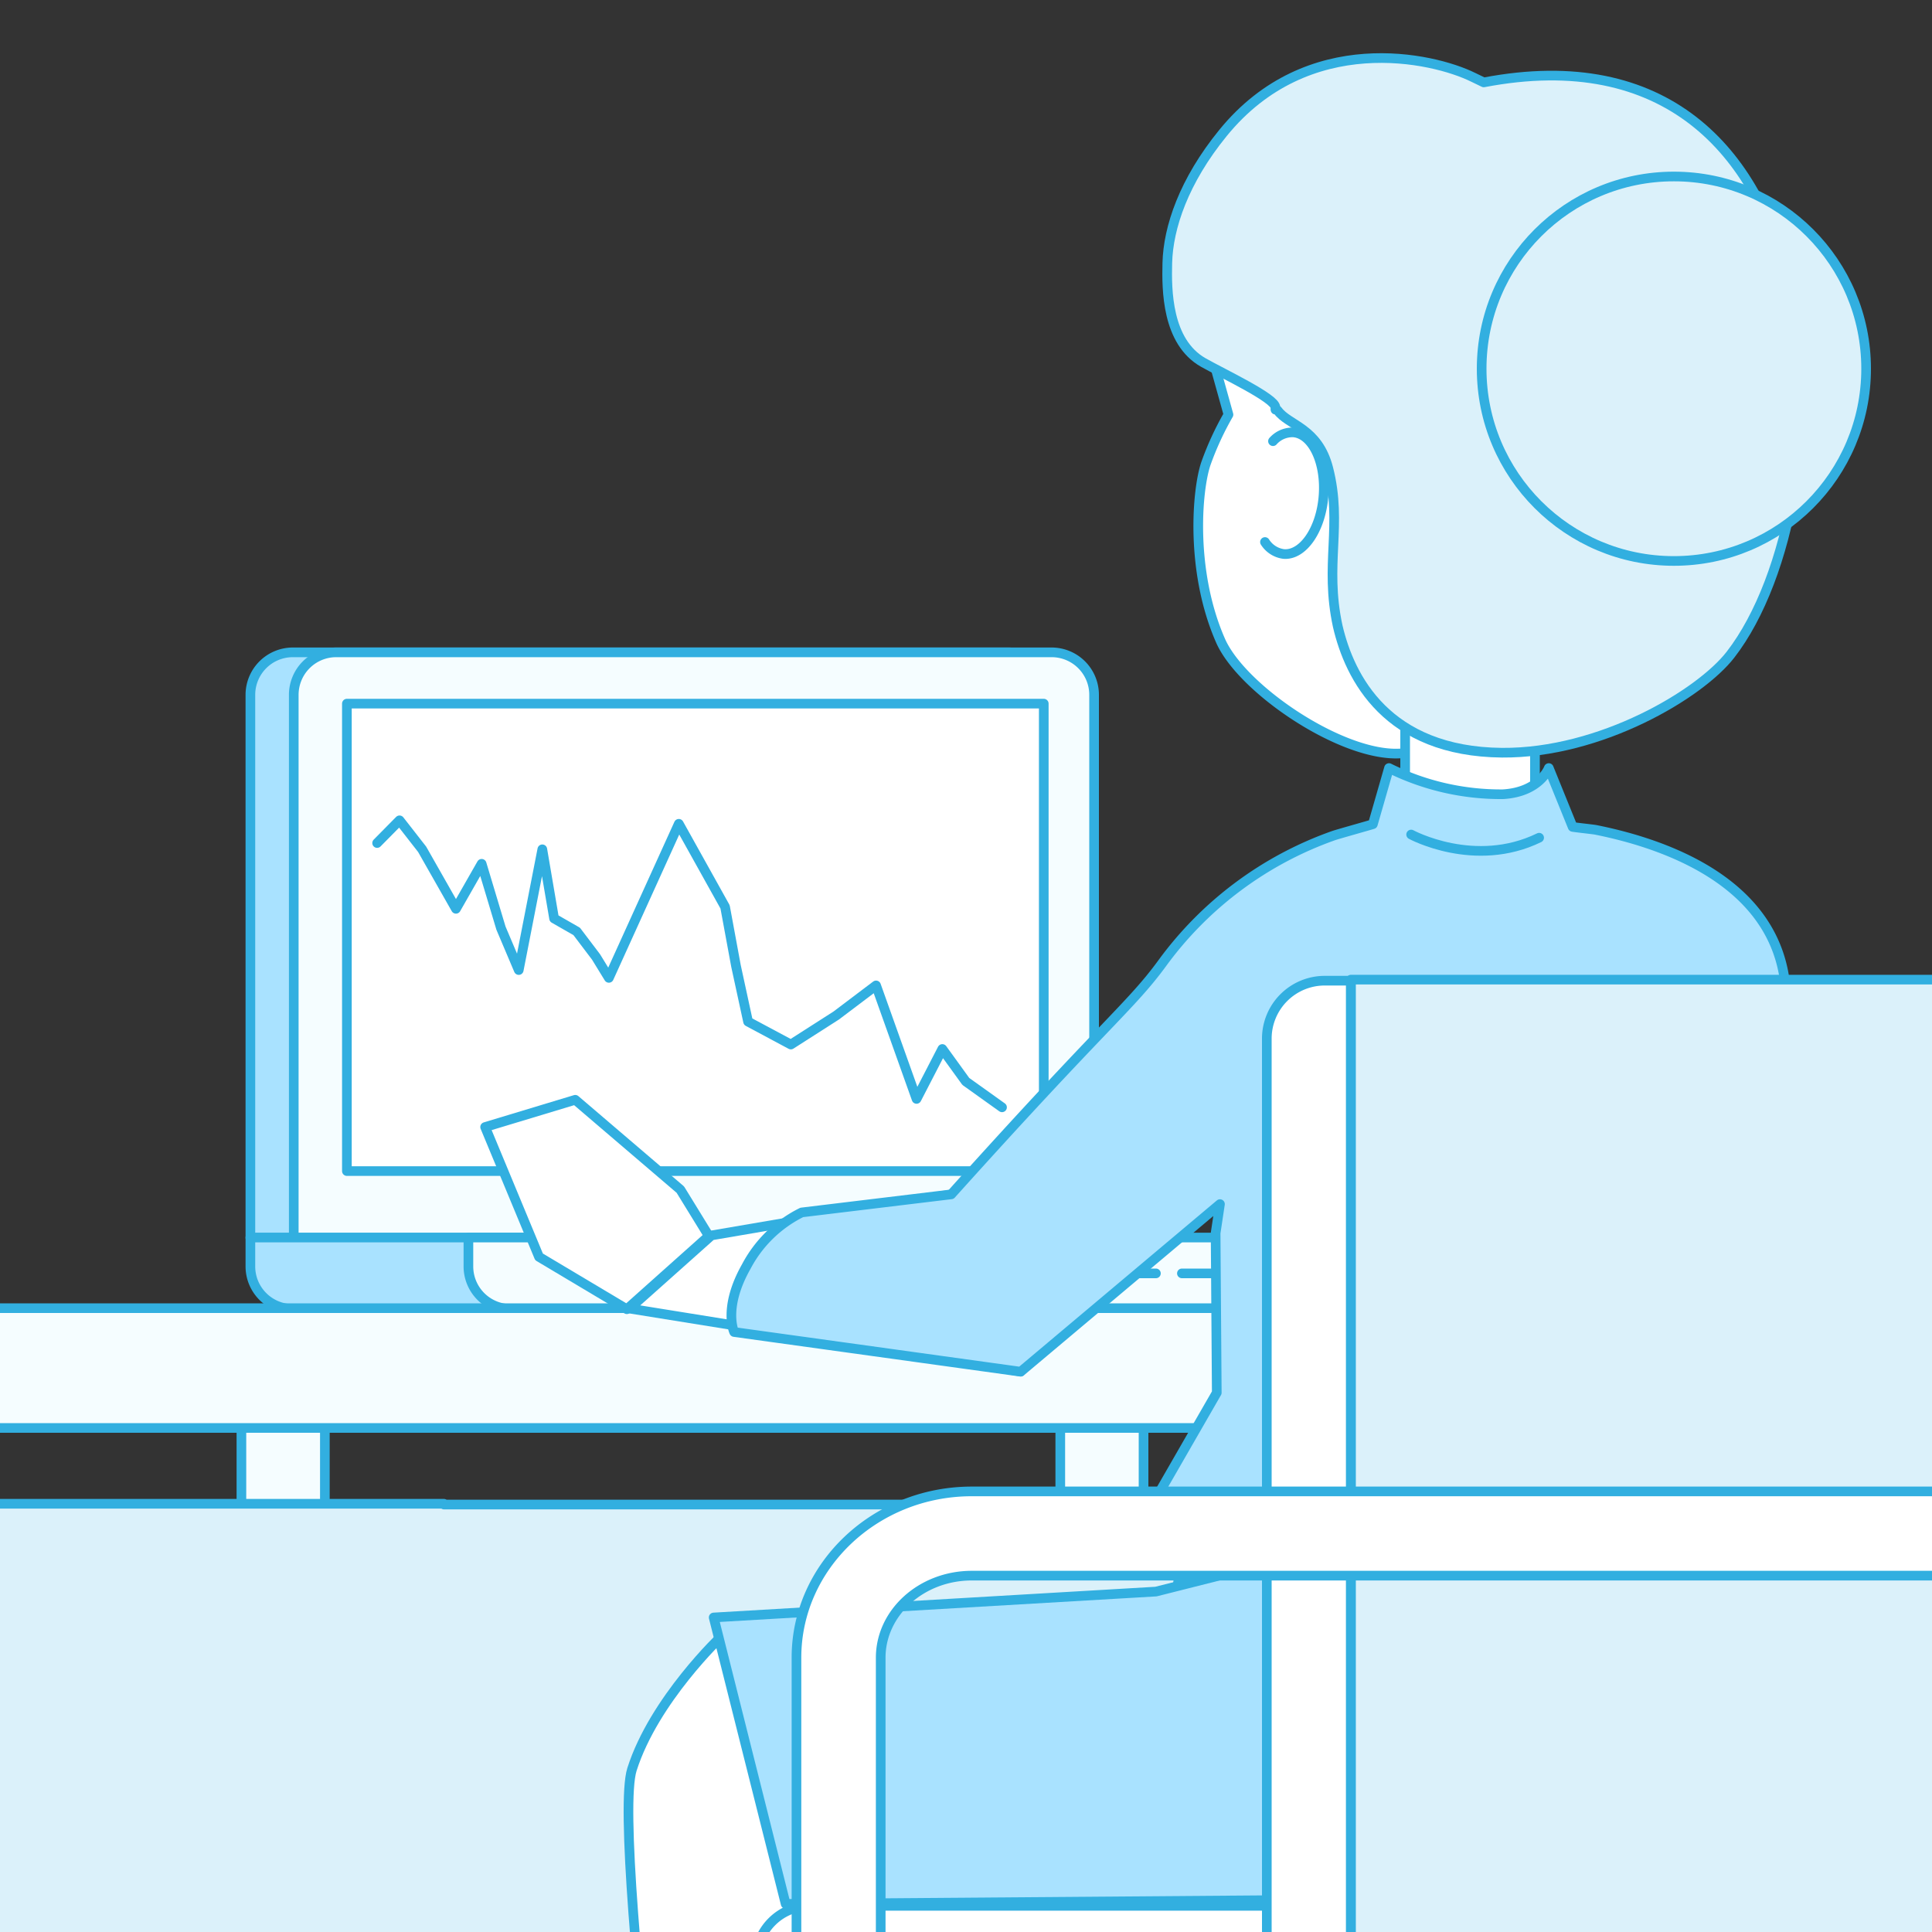 <svg id="Layer_1" data-name="Layer 1" xmlns="http://www.w3.org/2000/svg" xmlns:xlink="http://www.w3.org/1999/xlink" viewBox="0 0 200 200"><rect x="0" y="0" width="200" height="200" fill="#333333" stroke="none"/><defs><style>.cls-1,.cls-2{fill:none;}.cls-10,.cls-12,.cls-2,.cls-3,.cls-4,.cls-5,.cls-6,.cls-8,.cls-9{stroke:#32afe0;}.cls-12,.cls-2,.cls-3,.cls-4,.cls-5,.cls-6{stroke-linecap:round;stroke-linejoin:round;}.cls-3{fill:#a9e2ff;}.cls-4,.cls-8{fill:#f5fdff;}.cls-5,.cls-9{fill:#dbf1fa;}.cls-10,.cls-6{fill:#fff;}.cls-7{clip-path:url(#clip-path);}.cls-10,.cls-8,.cls-9{stroke-miterlimit:10;}.cls-11{clip-path:url(#clip-path-2);}.cls-12{fill:#cbebf4;}</style><clipPath id="clip-path"><rect class="cls-1" width="200" height="200"/></clipPath><clipPath id="clip-path-2"><rect class="cls-1" x="300" width="200" height="200"/></clipPath></defs><title>236B</title><line class="cls-2" x1="21.13" y1="174.84" x2="185.62" y2="174.84"/><path class="cls-3" d="M104.38,67.53H30.31a4.4,4.4,0,0,0-4.39,4.39v56.21h82.85V71.92A4.4,4.4,0,0,0,104.38,67.53Z"/><path class="cls-4" d="M108.87,67.53H34.8a4.4,4.4,0,0,0-4.39,4.39v56.21h82.85V71.92A4.4,4.4,0,0,0,108.87,67.53Z"/><path class="cls-3" d="M30.31,135.5h74.07a4.4,4.4,0,0,0,4.39-4.39v-3H25.92v3A4.4,4.4,0,0,0,30.31,135.5Z"/><path class="cls-4" d="M52.89,135.5H127a4.4,4.4,0,0,0,4.39-4.39v-3H48.49v3A4.4,4.4,0,0,0,52.89,135.5Z"/><path class="cls-5" d="M83.64,131.12H96.21A1.78,1.78,0,0,0,98,129.34v-1.21H81.87v1.21A1.78,1.78,0,0,0,83.64,131.12Z"/><rect class="cls-6" x="35.91" y="72.84" width="72.14" height="48.39"/><line class="cls-4" x1="126.16" y1="131.82" x2="122.35" y2="131.82"/><line class="cls-4" x1="119.66" y1="131.82" x2="115.85" y2="131.82"/><polyline class="cls-6" points="103.73 114.63 99.98 111.95 97.55 108.59 94.88 113.76 90.69 102.01 86.56 105.13 81.87 108.13 77.44 105.76 76.19 100 75.06 93.88 70.27 85.28 63.03 101.23 61.7 99.06 59.7 96.42 57.36 95.08 56.14 87.92 53.7 100.42 51.86 96.08 49.86 89.42 47.2 94.08 43.7 87.92 41.36 84.92 39.04 87.27"/><g class="cls-7"><path class="cls-8" d="M167.11,147.78h4.64a2,2,0,0,1,2,2V263.71a.12.12,0,0,1-.12.12h-8.5a0,0,0,0,1,0,0V149.77a2,2,0,0,1,2-2Z" transform="translate(338.85 411.61) rotate(-180)"/><path class="cls-8" d="M111.77,147.78h4.64a2,2,0,0,1,2,2V263.71a.12.12,0,0,1-.12.12h-8.5a0,0,0,0,1,0,0V149.77A2,2,0,0,1,111.77,147.78Z" transform="translate(228.17 411.61) rotate(-180)"/><path class="cls-8" d="M27,147.78h4.64a2,2,0,0,1,2,2V263.71a.12.12,0,0,1-.12.12H25a0,0,0,0,1,0,0V149.77A2,2,0,0,1,27,147.78Z" transform="translate(58.63 411.61) rotate(-180)"/><rect class="cls-4" x="-55.65" y="135.43" width="254.72" height="12.4" transform="translate(143.42 283.25) rotate(-180)"/><polygon class="cls-5" points="45.96 155.67 45.96 155.75 194.08 155.75 194.08 257.8 45.96 257.8 45.96 257.8 -50.25 257.8 -50.25 155.67 45.96 155.67"/><path class="cls-6" d="M131.6,144.17a50.63,50.63,0,0,0-6.84,9.48c-2.27,4.52-3.2,12.95-3.2,12.95h44.66s-.33-7.93-2.8-12.65a38.62,38.62,0,0,0-7.66-9.78Z"/><path class="cls-6" d="M144.93,78h0c4.63-.23,18.36-4.82,17.86-14.94L161.29,33a16.75,16.75,0,0,0-17.51-15.85l-3.75.19c-9.17.46-15,10.52-14.5,19.69l1.64,5.89A31,31,0,0,0,124.83,48c-.94,2.78-1.62,11.18,1.52,18.32C128.54,71.32,138.9,78.34,144.93,78Z"/><path class="cls-6" d="M72.49,259.07H82L83.43,196l5.79-9.56h20.26L107,196.85l.69,62.22h9.4l7.49-61.61,10.87-29.4-60.74,1.3s-7,6.59-9.29,13.81S72.49,259.07,72.49,259.07Z"/><polygon class="cls-6" points="127.58 174.19 127.58 192.34 125.33 194.07 120.47 184.74 120.47 176.49 127.58 174.19"/><path class="cls-6" d="M134.27,89.53s-5.32,26.7,19.43,25c21.6,0,18.28-25,18.28-25l-13.08-4.17v-14H145.46v14Z"/><polyline class="cls-6" points="105.66 141.98 65.16 135.46 73.65 127.89 98.49 123.64"/><path class="cls-3" d="M116.58,160.47l9.38-16.3-.12-16.52.45-3L105.66,142,76,137.89s-1.18-2.48,1.25-6.77A13,13,0,0,1,83,125.51l15.47-1.87c16-17.81,18.53-19.42,21.8-23.87A37.37,37.37,0,0,1,138.06,86.5c.36-.13,3.72-1.07,4.06-1.18l1.67-5.81a26.07,26.07,0,0,0,11.79,2.71c3.81-.22,4.75-2.71,4.75-2.71l2.47,6.09c.31.06,2,.24,2.36.3,7.67,1.53,19.74,5.84,19.74,17.8,0,8.15,2.37,36.61,2.27,44.21-.18,14.35-.32,27-.32,34.27l-10-3.58V117.83l-18.46,48.45Z"/><rect class="cls-6" x="134.62" y="132.18" width="35.53" height="4.87" transform="translate(304.76 269.24) rotate(-180)"/><polygon class="cls-3" points="164.65 196.68 175.59 196.68 182.43 195.6 190.31 164.97 136.5 160.51 119.66 164.76 73.88 167.44 81.33 197.09 134.79 196.68 144.96 196.68 164.65 196.68"/><path class="cls-5" d="M137.51,48.5c-1.07-4.22-4.12-4.45-5.24-6-.24-.33-.25.18-.24-.33,0-.94-5.39-3.47-7.46-4.64-3.79-2.15-3.8-7.55-3.73-10.3.09-3.68,1.71-8.49,5.76-13.46C135.36,3,148.31,5.93,152.5,8l1.1.53c37.81-7.24,37.9,43.3,25.54,59.24C176,71.83,165.7,78,155.48,77.92c-11.89-.11-15.76-7.76-17-13.1C137.09,58.42,139,54.34,137.51,48.5Z"/><path class="cls-9" d="M193,271.37a4.36,4.36,0,1,0,0-8.72c-5.2,0-9.43-3.81-9.43-8.49V171.61c0-4.69,4.23-8.5,9.43-8.5H221.9a4.36,4.36,0,0,0,0-8.72H193c-10,0-18.15,7.72-18.15,17.21v82.55C174.82,263.65,183,271.37,193,271.37Z"/><path class="cls-6" d="M100.34,175.17h8.72a0,0,0,0,1,0,0v52.89a0,0,0,0,1,0,0H106a5.62,5.62,0,0,1-5.62-5.62V175.17a0,0,0,0,1,0,0Z" transform="translate(306.32 96.91) rotate(90)"/><rect class="cls-5" x="139.85" y="101.41" width="74.54" height="104.48" transform="translate(354.24 307.3) rotate(-180)"/><path class="cls-6" d="M131.15,101.5h8.72a0,0,0,0,1,0,0v98.45a6,6,0,0,1-6,6h-2.69a0,0,0,0,1,0,0V101.5a0,0,0,0,1,0,0Z" transform="translate(271.01 307.47) rotate(-180)"/><path class="cls-10" d="M100.6,271.37H221.9a4.36,4.36,0,0,0,0-8.72H100.6c-5.2,0-9.43-3.81-9.43-8.49V171.61c0-4.69,4.23-8.5,9.43-8.5H221.9a4.36,4.36,0,0,0,0-8.72H100.6c-10,0-18.15,7.72-18.15,17.21v82.55C82.45,263.65,90.59,271.37,100.6,271.37Z"/><circle class="cls-5" cx="173.28" cy="38.17" r="19.9"/><path class="cls-6" d="M130.95,56.11a2.7,2.7,0,0,0,1.94,1.24c2,.16,3.85-2.53,4.12-6s-1.12-6.43-3.12-6.59a2.7,2.7,0,0,0-2.11.91"/><polygon class="cls-6" points="73.38 127.95 70.43 123.15 59.55 113.85 50.22 116.67 55.8 130.11 64.89 135.53 73.38 127.95"/><path class="cls-3" d="M146.08,86.39s6.58,3.58,13.25.33"/></g><g class="cls-11"><path class="cls-4" d="M532,91.55h0c0-30.9-55.4-73.07-129.84-73.07H2.12c-8.11,0-15.74-.42-22.38,0a11.77,11.77,0,0,0-1.49-.18H-43.17c-8,0-14.51,7.92-14.51,17.59s6.53,17.6,14.51,17.6h1.7c4.53,10.69,16,29.06,43.59,39.38,0,0,26,7.34,62.17,15.57h455.8C527.4,103.31,532,97.6,532,91.55Z"/><path class="cls-4" d="M357.48,135.07c47.43,0,93.39-4.22,93.39-4.22,23-2.58,52.89-11,69.22-22.42H64.29c46.12,10.49,108.79,22.42,155.24,22.42C269.4,130.85,310,135.07,357.48,135.07Z"/><polygon class="cls-4" points="83.34 18.48 -44.2 18.48 -82.48 -89.55 -31.5 -89.55 83.34 18.48"/><path class="cls-12" d="M12,59.69l-82.41-6.58c-7.38-1-8.47-3.7-8.47-3.7h0s-1.66-3.7,8.47-3.7L12,43.53c4.66,0,8.47.24,8.47,5.89h0C20.44,55.07,16.63,59.69,12,59.69Z"/><rect class="cls-4" x="42.61" y="55.43" width="15.37" height="28.35" rx="3.78" ry="3.78"/><path class="cls-4" d="M11.89,43.53l-31.39.84V57.19l31.39,2.51c4.66,0,8.47-4.62,8.47-10.28S16.55,43.53,11.89,43.53Z"/></g></svg>